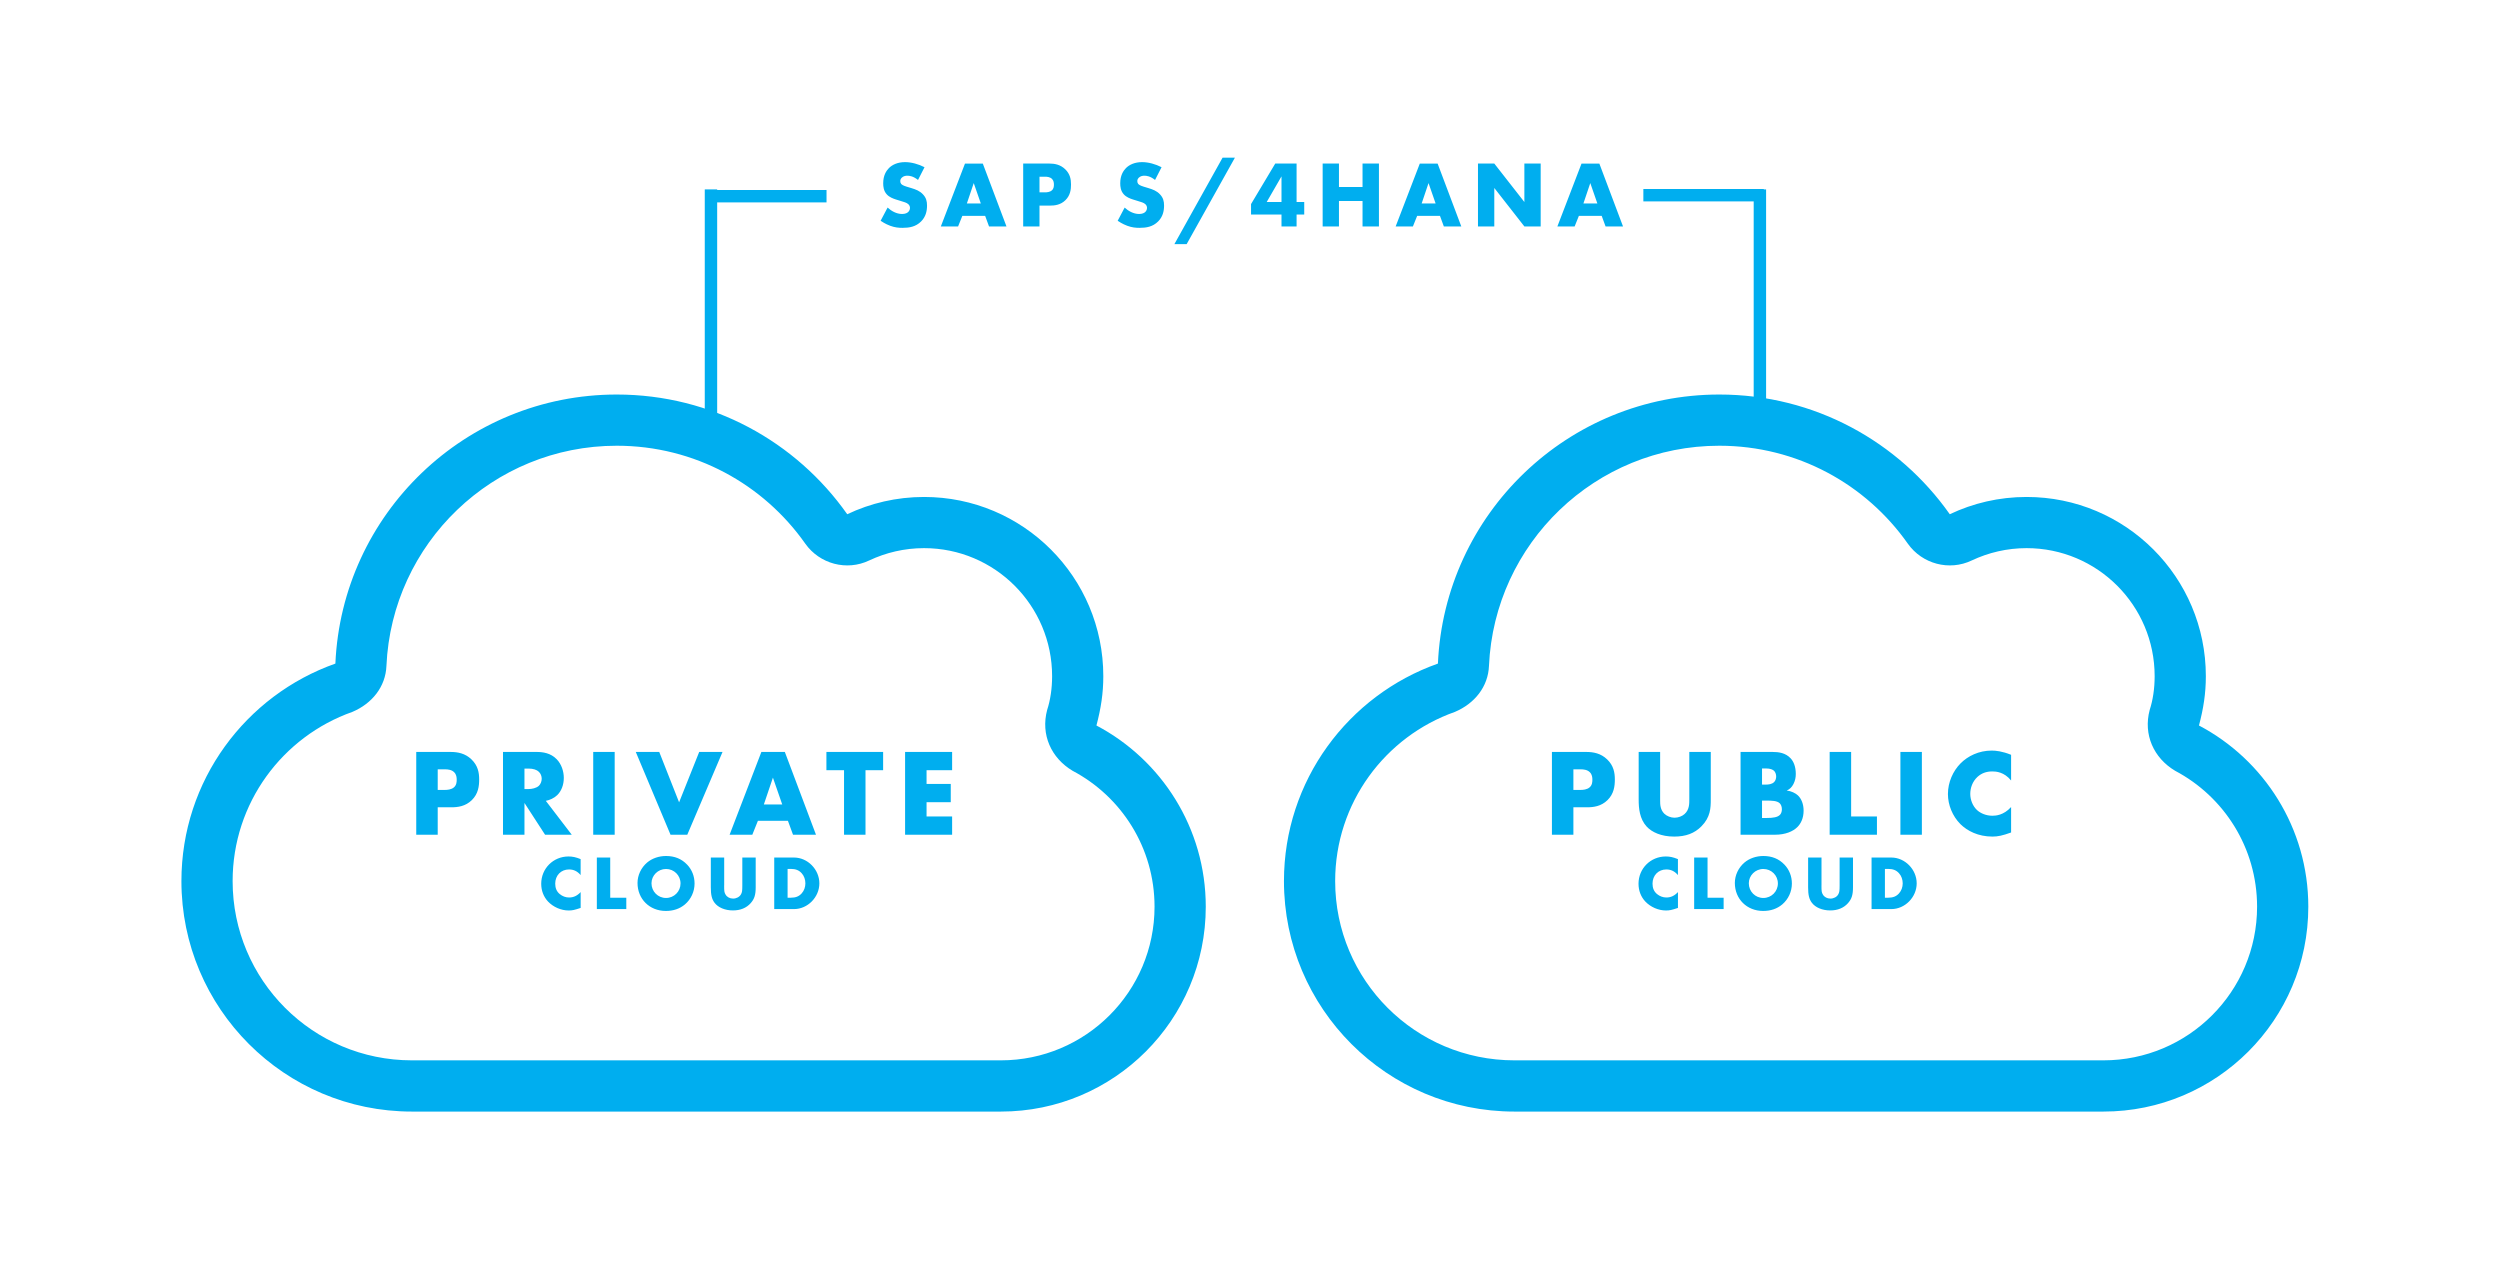 <svg id="Vrstva_2" xmlns="http://www.w3.org/2000/svg" viewBox="0 0 1007.22 508.3"><defs><style>.cls-2{fill:#00aeef}</style></defs><g id="Vrstva_2-2"><path style="fill:#fff" d="M0 0h1007.22v508.3H0z"/><path class="cls-2" d="M441.74 292.3c1.81-6.9 2.77-12.96 2.77-19.86 0-39.92-32.31-72.22-72.22-72.22-11.09 0-21.6 2.51-30.95 6.96-20.57-29.21-54.49-48.23-92.86-48.23-61 0-110.72 48.11-113.36 108.4-36.11 12.77-62.03 47.14-62.03 87.63 0 51.27 41.59 92.86 92.86 92.86h237.3c45.59 0 82.54-36.95 82.54-82.54 0-31.66-17.86-59.2-44.04-73Zm-38.5 134.9h-237.3c-39.92 0-72.22-32.31-72.22-72.22 0-31.47 20.12-58.23 48.23-68.16 7.93-3.35 13.41-10.12 13.74-18.57 2.19-49.33 42.88-88.67 92.79-88.67 31.4 0 59.13 15.54 75.96 39.46 5.8 8.19 16.7 11.09 25.73 6.77 6.71-3.16 14.19-4.97 22.12-4.97 28.5 0 51.59 23.09 51.59 51.59 0 4.97-.71 9.67-2 13.61-2.64 9.93 1.61 19.35 10.25 24.5 19.67 10.38 33.02 31.02 33.02 54.75 0 34.18-27.73 61.91-61.91 61.91Z"/><path class="cls-2" d="M176.35 325.25v11.05h-8.65v-33.35h13.8c2.9 0 5.9.55 8.45 3 2.6 2.5 3.1 5.3 3.1 8.1 0 2.65-.35 5.75-2.95 8.3-2.6 2.55-5.7 2.9-8.3 2.9h-5.45Zm0-7h2.9c.9 0 2.6-.1 3.65-1.05 1.05-.9 1.1-2.25 1.1-3.05 0-.9-.1-2.1-1-3-1-1.05-2.6-1.2-3.7-1.2h-2.95v8.3Zm39.8-15.3c2.5 0 5.7.4 8.15 2.95 1.9 1.95 2.85 4.85 2.85 7.5 0 2.85-1 5.35-2.65 6.95-1.3 1.25-3.05 2-4.6 2.3l10.45 13.65H219.6l-8.3-12.8v12.8h-8.65v-33.35h13.5Zm-4.85 14.95h1.65c1.3 0 3.15-.35 4.2-1.35.65-.65 1.1-1.75 1.1-2.8s-.4-2.1-1.15-2.8c-.8-.8-2.25-1.3-4.15-1.3h-1.65v8.25Zm36.35-14.95v33.35H239v-33.35h8.65Zm17.95 0 8 20.3 8.1-20.3h9.4l-14.2 33.35h-6.75l-14-33.35h9.45Zm51.85 27.75h-12.1l-2.25 5.6h-9.15l12.8-33.35h9.45l12.55 33.35h-9.25l-2.05-5.6Zm-2.3-6.6-3.75-10.8-3.65 10.8h7.4Zm33.55-13.8v26h-8.65v-26h-7.1v-7.35h22.85v7.35h-7.1Zm34.9 0h-10.3v5.55h9.75v7.35h-9.75v5.75h10.3v7.35h-18.95v-33.35h18.95v7.35Zm502.34-18c1.81-6.9 2.77-12.96 2.77-19.86 0-39.92-32.31-72.22-72.22-72.22-11.09 0-21.6 2.51-30.95 6.96-20.57-29.21-54.49-48.23-92.86-48.23-61 0-110.72 48.11-113.36 108.4-36.11 12.77-62.03 47.14-62.03 87.63 0 51.27 41.59 92.86 92.86 92.86h237.3c45.59 0 82.54-36.95 82.54-82.54 0-31.66-17.86-59.2-44.04-73h-.01Zm-38.5 134.9h-237.3c-39.92 0-72.22-32.31-72.22-72.22 0-31.47 20.12-58.23 48.23-68.16 7.93-3.35 13.41-10.12 13.74-18.57 2.19-49.33 42.88-88.67 92.79-88.67 31.4 0 59.13 15.54 75.96 39.46 5.8 8.19 16.7 11.09 25.73 6.77 6.71-3.16 14.19-4.97 22.12-4.97 28.5 0 51.59 23.09 51.59 51.59 0 4.97-.71 9.67-2 13.61-2.64 9.93 1.61 19.35 10.25 24.5 19.67 10.38 33.02 31.02 33.02 54.75 0 34.18-27.73 61.91-61.91 61.91Z"/><path class="cls-2" d="M633.9 325.25v11.05h-8.65v-33.35h13.8c2.9 0 5.9.55 8.45 3 2.6 2.5 3.1 5.3 3.1 8.1 0 2.65-.35 5.75-2.95 8.3-2.6 2.55-5.7 2.9-8.3 2.9h-5.45Zm0-7h2.9c.9 0 2.6-.1 3.65-1.05 1.05-.9 1.1-2.25 1.1-3.05 0-.9-.1-2.1-1-3-1-1.05-2.6-1.2-3.7-1.2h-2.95v8.3Zm34.95-15.3v19.75c0 1.4.05 3.55 1.7 5.15 1 .95 2.6 1.6 4.1 1.6s3.05-.6 4-1.45c2-1.75 1.95-4.2 1.95-6.05v-19h8.65v19.15c0 3.5-.15 7.15-3.75 10.8-2.8 2.85-6.3 4.15-11 4.15-5.25 0-9-1.8-11.05-4-2.9-3.15-3.25-7.4-3.25-10.95v-19.15h8.65Zm32.4 33.35v-33.35h12.9c2.4 0 5.25.35 7.3 2.6 1.15 1.25 2.05 3.3 2.05 6.25 0 1.45-.25 2.7-.95 4.1-.7 1.3-1.45 2.05-2.7 2.6 1.75.2 3.5 1 4.55 2 1.35 1.3 2.25 3.45 2.25 6.1 0 3.15-1.2 5.3-2.45 6.55-1.8 1.85-4.95 3.15-9.05 3.15h-13.9Zm8.65-20.2h1.6c.9 0 2.4-.1 3.3-1.05.55-.55.8-1.45.8-2.2 0-.85-.3-1.7-.8-2.25-.55-.55-1.6-1-3.3-1h-1.6v6.5Zm0 13.45h1.95c2.4 0 4.4-.25 5.35-1.35.4-.45.7-1.2.7-2.15 0-1.05-.35-1.9-.85-2.4-1.05-1.05-3.2-1.1-5.35-1.1h-1.8v7Zm35.9-26.6v26h10.4v7.35h-19.05v-33.35h8.65Zm28.5 0v33.35h-8.65v-33.35h8.65Zm35.95 32.45c-3.45 1.25-5.35 1.65-7.5 1.65-5.8 0-10.15-2.3-12.9-5-3.25-3.25-5.05-7.8-5.05-12.15 0-4.75 2.05-9.25 5.05-12.3 2.95-3 7.4-5.2 12.6-5.2 1.6 0 4.2.25 7.8 1.7v10.35c-2.8-3.45-6.1-3.65-7.55-3.65-2.5 0-4.4.75-6 2.2-2.05 1.9-2.9 4.5-2.9 6.85s.95 4.85 2.7 6.5c1.45 1.35 3.75 2.3 6.2 2.3 1.3 0 4.5-.15 7.55-3.5v10.25ZM357.62 83.63c1.41 1.33 3.53 2.58 5.81 2.58 1.33 0 2.13-.42 2.54-.87.38-.38.65-.95.65-1.6 0-.49-.19-1.06-.72-1.52-.65-.57-1.63-.84-3.27-1.33l-1.71-.53c-1.06-.34-2.62-.91-3.65-2.05-1.29-1.41-1.44-3.19-1.44-4.48 0-3.12 1.22-5.01 2.32-6.12 1.29-1.29 3.42-2.39 6.5-2.39 2.51 0 5.43.8 7.83 2.05l-2.62 5.13c-1.98-1.56-3.46-1.71-4.33-1.71-.65 0-1.52.15-2.17.76-.38.38-.65.8-.65 1.37 0 .46.08.8.34 1.14.19.23.65.68 2.2 1.14l2.01.61c1.6.49 3.27 1.06 4.6 2.51 1.29 1.37 1.63 2.77 1.63 4.52 0 2.32-.57 4.56-2.39 6.38-2.17 2.17-4.79 2.58-7.49 2.58-1.6 0-3.12-.15-4.98-.84-.42-.15-2.01-.76-3.84-2.01l2.81-5.32h.02Zm39.29 3.35h-9.2L386 91.24h-6.95l9.73-25.34h7.18l9.54 25.34h-7.03l-1.56-4.26Zm-1.75-5.01-2.85-8.21-2.77 8.21h5.62Zm23.64.86v8.4h-6.57V65.89h10.49c2.2 0 4.48.42 6.42 2.28 1.98 1.9 2.36 4.03 2.36 6.16 0 2.01-.27 4.37-2.24 6.31s-4.33 2.2-6.31 2.2h-4.15Zm0-5.33h2.2c.68 0 1.98-.08 2.77-.8.8-.68.84-1.71.84-2.32 0-.68-.08-1.6-.76-2.28-.76-.8-1.98-.91-2.81-.91h-2.24v6.31Zm34.31 6.13c1.41 1.33 3.53 2.58 5.81 2.58 1.33 0 2.13-.42 2.55-.87.38-.38.65-.95.65-1.6 0-.49-.19-1.06-.72-1.52-.65-.57-1.63-.84-3.27-1.33l-1.71-.53c-1.06-.34-2.62-.91-3.65-2.05-1.29-1.41-1.44-3.19-1.44-4.48 0-3.12 1.22-5.01 2.32-6.12 1.29-1.29 3.42-2.39 6.5-2.39 2.51 0 5.43.8 7.83 2.05l-2.62 5.13c-1.98-1.56-3.46-1.71-4.33-1.71-.65 0-1.52.15-2.17.76-.38.38-.65.8-.65 1.37 0 .46.08.8.34 1.14.19.23.65.68 2.2 1.14l2.01.61c1.6.49 3.27 1.06 4.6 2.51 1.29 1.37 1.63 2.77 1.63 4.52 0 2.32-.57 4.56-2.39 6.38-2.17 2.17-4.79 2.58-7.48 2.58-1.6 0-3.12-.15-4.98-.84-.42-.15-2.01-.76-3.84-2.01l2.81-5.32Zm39.44-20.1h4.98l-19.45 34.84h-4.94l19.42-34.84h-.01Zm29.83 17.86h3.08v5.05h-3.08v4.79h-6.08v-4.79h-12.27v-4.22l9.76-16.34h8.59v15.5Zm-6.08 0V71.06l-5.96 10.33h5.96Zm23.15-6.04h9.5v-9.46h6.61v25.34h-6.61V80.97h-9.5v10.26h-6.57V65.89h6.57v9.46Zm40.69 11.63h-9.19l-1.71 4.26h-6.95l9.73-25.34h7.18l9.54 25.34h-7.03l-1.56-4.26Zm-1.75-5.01-2.85-8.21-2.77 8.21h5.62Zm17.07 9.26V65.89h6.57l12.12 15.5v-15.5h6.57v25.34h-6.57l-12.12-15.5v15.5h-6.57Zm49.85-4.25h-9.2l-1.71 4.26h-6.95l9.73-25.34h7.18l9.54 25.34h-7.03l-1.56-4.26Zm-1.75-5.01-2.85-8.21-2.77 8.21h5.62Zm-359.08-5.43H333v5h-48.52zm377.61-.39h48.52v5h-48.52z"/><path class="cls-2" d="M283.94 76.3h5v108h-5zm422.6 0h5v89.22h-5zM233.93 352.56c-1.28-1.53-2.8-2.27-4.67-2.27-3.24 0-5.57 2.4-5.57 5.73 0 1.78.59 3.18 1.84 4.2 1.06.87 2.37 1.37 3.74 1.37 1.78 0 3.27-.68 4.67-2.18v6.38c-2.52.84-3.36 1.03-4.83 1.03-3.05 0-6.2-1.37-8.32-3.61-1.78-1.9-2.74-4.39-2.74-7.16 0-6.14 4.86-10.99 10.99-10.99 1.62 0 2.93.28 4.89 1.06v6.45Zm11.92 9.12h6.48v4.58h-11.87v-20.77h5.39v16.19Zm30.99-13.33c1.93 2.02 2.99 4.7 2.99 7.6 0 3.27-1.43 6.35-3.89 8.44-2.09 1.74-4.64 2.62-7.69 2.62-6.54 0-11.4-4.8-11.4-11.27 0-3.08 1.43-6.17 3.89-8.25 1.96-1.65 4.7-2.62 7.6-2.62 3.46 0 6.29 1.15 8.5 3.49Zm-14.36 7.51c0 3.3 2.58 5.92 5.85 5.92s5.85-2.62 5.85-5.86-2.62-5.82-5.85-5.82-5.85 2.62-5.85 5.76Zm29.27.87c0 2.37.06 2.83.59 3.71.59 1 1.71 1.59 3.02 1.59s2.58-.65 3.15-1.68c.47-.81.56-1.43.56-3.61V345.5h5.39v11.99c0 3.05-.53 4.7-2.02 6.38-1.71 1.93-4.14 2.93-7.16 2.93-3.18 0-5.98-1.18-7.41-3.11-1.09-1.46-1.49-3.15-1.49-6.2V345.5h5.39v11.24Zm20.18-11.24h7.97c5.48 0 10.21 4.8 10.21 10.4s-4.73 10.37-10.21 10.37h-7.97v-20.77Zm6.63 16.19c2.02 0 3.33-.53 4.42-1.74.97-1.06 1.5-2.52 1.5-4.05s-.53-3.02-1.5-4.08c-1.09-1.21-2.4-1.74-4.42-1.74h-1.25v11.62h1.25Zm357.46-9.12c-1.28-1.53-2.8-2.27-4.67-2.27-3.24 0-5.57 2.4-5.57 5.73 0 1.78.59 3.18 1.84 4.2 1.06.87 2.37 1.37 3.74 1.37 1.78 0 3.27-.68 4.67-2.18v6.38c-2.52.84-3.36 1.03-4.83 1.03-3.05 0-6.2-1.37-8.32-3.61-1.78-1.9-2.74-4.39-2.74-7.16 0-6.14 4.86-10.99 10.99-10.99 1.62 0 2.93.28 4.89 1.06v6.45Zm11.93 9.12h6.48v4.58h-11.87v-20.77h5.39v16.19Zm30.99-13.33c1.93 2.02 2.99 4.7 2.99 7.6 0 3.27-1.43 6.35-3.89 8.44-2.09 1.74-4.64 2.62-7.69 2.62-6.54 0-11.4-4.8-11.4-11.27 0-3.08 1.43-6.17 3.89-8.25 1.96-1.65 4.7-2.62 7.6-2.62 3.46 0 6.29 1.15 8.5 3.49Zm-14.36 7.51c0 3.3 2.58 5.92 5.85 5.92s5.86-2.62 5.86-5.86-2.62-5.82-5.86-5.82-5.85 2.62-5.85 5.76Zm29.27.87c0 2.37.06 2.83.59 3.71.59 1 1.71 1.59 3.02 1.59s2.58-.65 3.14-1.68c.47-.81.56-1.43.56-3.61V345.5h5.39v11.99c0 3.05-.53 4.7-2.02 6.38-1.71 1.93-4.14 2.93-7.16 2.93-3.18 0-5.98-1.18-7.41-3.11-1.09-1.46-1.49-3.15-1.49-6.2V345.5h5.39v11.24Zm20.18-11.24H762c5.48 0 10.21 4.8 10.21 10.4s-4.73 10.37-10.21 10.37h-7.97v-20.77Zm6.63 16.19c2.03 0 3.33-.53 4.42-1.74.97-1.06 1.5-2.52 1.5-4.05s-.53-3.02-1.5-4.08c-1.09-1.21-2.4-1.74-4.42-1.74h-1.25v11.62h1.25Z"/></g></svg>